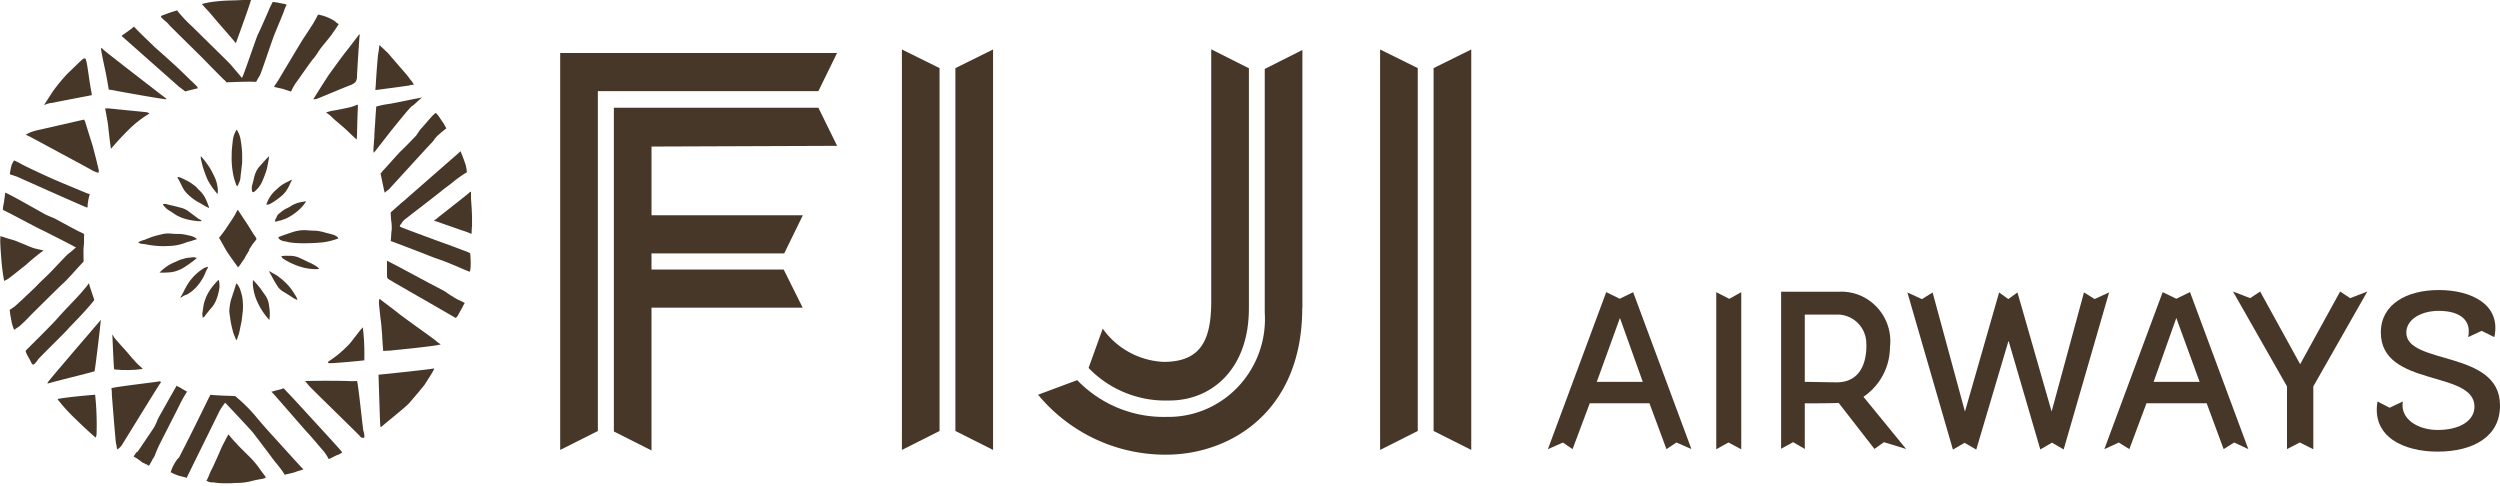 <svg width="108" height="21" viewBox="0 0 108 21" fill="none" xmlns="http://www.w3.org/2000/svg"><path d="M4.162 18.808c-.022.095-.015.103-.044.08-.208-.16-.777-.709-.972-.9a7.165 7.165 0 0 1-.662-.745c.209-.073 1.591-.19 1.627-.19.059.578.08 1.163.059 1.748" fill="#473729"/><path d="M6.17 15.939c-.41.057-.827.065-1.238.02-.021-.036-.079-1.514-.079-1.514.036.044.072.125.094.154.021.03.446.512.518.585.058.073.432.512.526.586.066.052.13.11.18.176" fill="#473729"/><path d="M10.75 10.838c-.093.161-.15.242-.18.315-.036.058-.1.139-.137.197-.043.074-.093.14-.15.198-.138-.19-.346-.476-.469-.666-.122-.19-.273-.49-.353-.607.124-.146.24-.307.347-.468.08-.125.23-.337.324-.498l.138-.25c.122.176.288.44.403.608.116.175.253.41.31.49.022.022.037.058.058.08l.036.073c0 .001.015.016 0 .023a.793.793 0 0 1-.093.125c-.035.044-.064.08-.093.124l-.137.212s.022.015.015.037" fill="#473729"/><path d="M5.94 19.526c.036-.058.713-1.046.735-1.098.021-.036.093-.19.122-.27.03-.08.123-.242.159-.3.036-.074.676-1.2.676-1.2.08.072.044.036.101.058.058.036.23.139.274.16l.072.045a5.98 5.98 0 0 0-.368.667c-.058.117-.814 1.595-.85 1.676-.036.08-.137.3-.173.41-.022.058-.058.11-.094.16-.03.06-.058.118-.094.176a.634.634 0 0 1-.072.116c-.072-.073-.274-.124-.331-.19-.102-.08-.21-.154-.325-.212a1.42 1.42 0 0 1 .15-.213" fill="#473729"/><path d="M5.012 19.153c-.022-.08-.173-2.006-.18-2.1 0-.096 0-.19-.022-.279.08-.058 2.03-.278 2.074-.3.043-.014.093.037.043.08-.05.045-1.62 2.613-1.685 2.709a.874.874 0 0 1-.173.153c-.044-.124-.015-.117-.058-.256" fill="#473729"/><path d="M4.083 16.041c-.044.023-1.88.477-1.973.513-.094.044-.036-.036-.058-.022.036-.08 2.304-2.713 2.304-2.713-.014.234-.252 2.202-.273 2.224z" fill="#473729"/><path d="M1.447 15.742c-.043.022-.079-.044-.079-.044-.094-.198-.187-.337-.216-.41a.447.447 0 0 1-.043-.139c.186-.191 1.144-1.128 1.374-1.399.238-.277.914-.965 1.058-1.14.144-.176.21-.242.23-.279l.073-.1c.021.109.057.211.093.314.036.124.116.336.137.417-.432.55-1.03 1.12-1.145 1.26-.115.139-1.202 1.2-1.274 1.295-.058.088-.122.16-.194.234" fill="#473729"/><path d="M.612 14.25a1.714 1.714 0 0 1-.094-.271c-.021-.06-.036-.214-.057-.294-.02-.08-.035-.256-.042-.3.043-.022.115-.08.187-.125.072-.043.85-.782.972-.906.115-.125.381-.373.561-.55.173-.175.72-.767.814-.84.1-.074.288-.242.331-.271-.173-.103-1.145-.593-1.375-.71C1.67 9.88.67 9.339.533 9.273.41 9.2.143 9.083.123 9.06c0-.117.043-.27.057-.387.014-.117.043-.3.043-.352.159.045 1.563.85 1.7.923.136.074.352.154.431.19.072.037 1.008.55 1.102.586.08.036.151.072.151.072.022.022.036.037.022.161.006.147-.001.286-.016.432-.014.117 0 .615 0 .615-.295.3-.64.724-.928.98-.274.257-1.34 1.318-1.34 1.318a6.962 6.962 0 0 1-.525.512 3.643 3.643 0 0 0-.208.14z" fill="#473729"/><path d="M.756 10.436c.094.044.295.118.389.161.08.037.158.066.237.095.072.037.447.118.497.125-.037.036-.08.066-.123.095a9.77 9.77 0 0 0-.64.534c-.195.154-.642.512-.743.585-.064.045-.13.075-.194.104a8.28 8.28 0 0 1-.122-.959c-.015-.16-.058-.746-.044-.863.015-.117-.014-.117-.014-.117.108.03.216.066.324.102.151.044.367.103.432.14z" fill="#473729"/><path d="M3.787 8.979C3.434 8.839.792 7.66.77 7.646.75 7.633.425 7.53.425 7.53c.014-.139.043-.278.08-.41.028-.065.064-.124.1-.19.108.044.209.096.31.154.115.073 1.26.607 1.547.724.288.125 1.275.534 1.318.55a.412.412 0 0 1 .1.036 1.4 1.4 0 0 0-.071.3.922.922 0 0 0-.023.197c0 .03-.007.052-.014.082" fill="#473729"/><path d="M4.255 7.464s.015-.073.015-.102c0-.03-.216-.885-.267-1.061-.05-.175-.324-1.016-.324-1.038-.015-.022-.037-.102-.058-.095-.072.015-1.937.439-2.052.468-.08.022-.166.044-.238.073-.072.03-.144.066-.216.103.072.06.187.081.238.125.057.037 2.635 1.412 2.692 1.456.065.03.137.052.21.074z" fill="#473729"/><path d="M2.009 4.5c-.001 0-.066.03-.102.036.094-.153.288-.453.389-.607.194-.264.403-.52.633-.762.188-.175.468-.453.548-.526.079-.074.122-.103.122-.103a.252.252 0 0 1 .072-.015c.036.021.036.036.058.117.036.095.136.878.158.98.014.102.08.439.08.49-.08.022-1.585.3-1.678.33-.101.007-.195.029-.288.058" fill="#473729"/><path d="M4.795 6.432c-.036-.175-.122-.98-.136-1.097-.016-.117-.117-.651-.117-.651h.173c.094.014 1.534.153 1.584.16a.3.3 0 0 1 .159.06 4.62 4.62 0 0 0-.85.65 12.39 12.39 0 0 0-.815.878z" fill="#473729"/><path d="M7.171 4.287c-.157 0-2.1-.35-2.202-.373-.093-.022-.273-.044-.273-.044A15.735 15.735 0 0 0 4.5 2.824c-.036-.168-.1-.475-.122-.614-.022-.154-.015-.176.08-.073.042.058 2.548 1.99 2.627 2.048.094.073.137.102.094.102" fill="#473729"/><path d="M8.554 3.812c-.151.036-.425.102-.482.117-.058.013-.044.035-.08.013-.014-.014-.194-.139-.288-.22-.093-.072-2.361-2.099-2.404-2.128-.044-.03-.044-.044-.015-.073.036-.015.331-.234.41-.293.073-.074.094-.074.094-.074.042.058.77.768.914.9.252.22.734.65.907.812.174.154.505.49.606.585.108.095.208.198.31.3 0 .022.014.037.02.059" fill="#473729"/><path d="M6.999.783c-.044-.044-.08-.08.013-.117.094-.036.31-.117.447-.16.064-.016.122-.037.187-.06.209.264.44.506.691.732.216.22 1.469 1.442 1.591 1.574.129.14.525.615.525.615.08-.125.64-1.808.698-1.903.058-.095.425-.944.461-1.025.022-.074.173-.36.173-.36.094.023.173.023.23.037.072.022.245.044.288.059a.264.264 0 0 1 .08.036c-.05.088-.087.176-.116.271-.044.125-.289.71-.404.988-.115.28-.583 1.706-.64 1.794a3.514 3.514 0 0 0-.16.278c-.136-.036-1.274.015-1.274.015-.021-.015-.057-.073-.1-.103-.044-.029-.857-.863-.972-.98-.116-.117-1.354-1.332-1.426-1.413-.022-.057-.194-.174-.288-.277" fill="#473729"/><path d="M10.189 1.866c-.13-.161-.405-.476-.642-.747C9.31.848 9.029.504 8.965.445a9.8 9.8 0 0 1-.245-.27 3.4 3.4 0 0 1 .662-.117c.295-.038.655-.038.828-.045.173-.008.31-.015.425-.015h.209c-.094.337-.655 1.866-.655 1.866z" fill="#473729"/><path d="M11.837 3.754c.058-.102.159-.241.21-.33.057-.094.964-1.616 1.043-1.734.08-.117.403-.614.461-.71.059-.095.188-.35.188-.35.173.028.346.087.504.16.108.051.21.11.296.19.028.022.057.044.093.06a4.31 4.31 0 0 1-.25.372c-.059.117-.426.535-.52.666-.1.125-.208.33-.323.454-.115.124-.663.93-.756 1.047a2.037 2.037 0 0 0-.158.27c-.043.08-.036.117-.093.095-.073-.022-.275-.096-.368-.118-.116-.022-.325-.073-.325-.073z" fill="#473729"/><path d="M13.537 4.288c.137-.235.518-.827.662-1.047.15-.21.64-.884.755-1.023.116-.139.483-.63.547-.71.073-.073.022.037.022.19-.014.14-.1 1.478-.1 1.61a.398.398 0 0 1-.073.242.657.657 0 0 1-.236.138c-.116.036-1.376.57-1.455.592-.044 0-.087.015-.123.015" fill="#473729"/><path d="M15.395 6.015c-.116-.095-.31-.292-.461-.431-.151-.14-.425-.359-.54-.469a1.76 1.76 0 0 0-.31-.256c.144-.052.295-.08.447-.103.101-.022.656-.124.713-.16.072-.023.123-.045.159-.06.072-.014.057-.036.057.096a42.67 42.67 0 0 0-.037 1.243c-.014.08 0 .176-.036.14" fill="#473729"/><path d="M16.208 6.528c-.057.073-.072.08-.072.043-.007-.116 0-.24.015-.357 0-.073.022-.278.022-.351 0-.059.022-.44.036-.57 0-.125.043-.63.043-.689a3.83 3.83 0 0 1 .577-.117c.152-.022 1.088-.22 1.181-.234a.93.93 0 0 0 .195-.044c.036-.014-.015.037-.08.095-.079.06-.216.213-.324.278-.109.067-.757.887-.915 1.077-.158.212-.634.805-.677.878" fill="#473729"/><path d="M16.619 8.321c-.037-.123-.102-.475-.124-.555a3.63 3.63 0 0 0-.057-.27c.07-.06.07-.096.121-.14.052-.044.663-.746.779-.849.114-.102.582-.585.64-.651.057-.066.136-.22.208-.293.072-.073.461-.534.519-.585.057-.052.122-.103.122-.103.071.073.129.146.186.234.072.117.151.213.173.256.028.066.064.125.1.176-.346.278-.267.22-.324.27a.99.99 0 0 0-.173.177 1.247 1.247 0 0 1-.151.19c-.08.073-1.642 1.793-1.7 1.851-.057.06-.1.118-.136.154a1.286 1.286 0 0 0-.194.154" fill="#473729"/><path d="M17.886 3.659a.743.743 0 0 0-.216.035c-.058.015-1.455.198-1.455.198l.022-.278c0-.095.08-1.185.1-1.28.015-.088.03-.169.037-.256.014-.045 0-.096.021-.118.022-.015.036.021.058.043.022.037.022.015.08.074.057.057.215.196.294.291.073.096.677.784.757.88.079.094.136.19.208.27.036.051.065.095.094.154" fill="#473729"/><path d="M17.31 9.69c-.036.058-.072.08.014.124.072.036 1.793.673 2.01.746.208.073.712.271.806.3.057.022.115.052.172.08.015.14.022.272.022.41 0 .132 0 .257-.036.389-.187-.06-.504-.214-.663-.272a10.305 10.305 0 0 0-.777-.3c-.194-.066-.547-.213-.72-.278-.173-.066-1.18-.454-1.26-.476.021-.124.021-.373.043-.476a1.82 1.82 0 0 0-.02-.395c-.015-.102-.015-.256-.022-.3-.014-.073.021-.08.08-.14.057-.043.323-.292.496-.43.158-.14 2.21-1.933 2.268-1.984l.173-.155s.194.476.23.63c.022.095.036.182.043.278a5.288 5.288 0 0 0-.619.439c-.188.153-.404.3-.483.373-.08.073-1.455 1.127-1.512 1.178a.65.65 0 0 0-.23.256" fill="#473729"/><path d="M20.37 10.106a3.455 3.455 0 0 0-.432-.16c-.122-.045-.972-.338-1.058-.374-.072-.022-.101-.022-.123-.037-.021-.014.08-.058.123-.102.036-.037 1.296-1.017 1.353-1.076.058-.043.115-.124.115-.036v.272c.015.19.044.592.044.826v.351c-.015.102-.015.27-.022.336z" fill="#473729"/><path d="M20.075 13.092c-.044.066-.08.14-.116.213s-.094.16-.123.22c-.043.08-.072.16-.151.211-.043-.022-.972-.563-1.087-.629-.124-.073-1.794-1.024-1.837-1.06-.036-.037-.036-.074-.044-.154v-.63c.187.096.41.213.54.279.13.065 1.108.592 1.281.687.188.102.62.314.735.394.116.095.267.176.368.242.086.058.18.102.273.139.08.036.159.08.159.08" fill="#473729"/><path d="M19.03 14.878c-.15.073-2.087.256-2.203.27-.115 0-.273.015-.273.015-.015-.212-.036-.453-.043-.644-.014-.176-.035-.498-.057-.644-.022-.147-.058-.527-.072-.652a.853.853 0 0 1 0-.27c.015-.059.037-.037.073 0 .036.036.518.387.742.57.223.183 1.526 1.105 1.62 1.186.064.058.136.117.216.16" fill="#473729"/><path d="M15.74 15.566c-.345.044-1.469.14-1.526.125-.043-.014-.072-.036-.022-.073.05-.036.367-.256.447-.329.15-.124.287-.256.423-.395.123-.124.353-.453.425-.534.058-.081.123-.155.195-.22 0 .087.007.175.021.27.036.38.043.768.036 1.156z" fill="#473729"/><path d="m16.482 18.435-.036.014-.014-.037c-.022-.08-.072-2.158-.08-2.224.274-.023 2.268-.235 2.398-.272.014.044-.014.044-.022.08-.007.037-.367.593-.389.63-.022.036-.519.629-.663.79-.137.16-1.123.944-1.195 1.017z" fill="#473729"/><path d="M15.682 18.537c.015.08.094.3.044.373a.16.16 0 0 1-.18-.073c-.058-.073-2.131-2.085-2.21-2.187-.051-.066-.102-.125-.16-.19a40.31 40.31 0 0 1 1.88 0c.115.014.367 0 .367 0 .058.138.23 1.902.267 2.077" fill="#473729"/><path d="M14.2 19.834a1.946 1.946 0 0 0-.21-.33c-.072-.08-.518-.614-.698-.805-.187-.198-1.49-1.713-1.54-1.75-.051-.036-.023-.022.042-.044.094-.029.18-.05.274-.073.065-.014.122-.036.187-.058.158.175.23.241.44.468.208.227 1.684 1.83 1.835 2.005.087.096.173.19.252.293a.537.537 0 0 1-.208.118c-.116.037-.23.125-.382.176" fill="#473729"/><path d="M13.112 20.273c-.072.036-.267.08-.346.117-.08.036-.468.117-.468.117-.158-.27-.403-.527-.576-.769-.173-.234-.677-.9-.792-1.046-.115-.146-1.202-1.295-1.202-1.295-.094.117-.18.24-.252.373-.094.197-1.397 2.832-1.412 2.876-.093-.044-.33-.08-.424-.125a1.774 1.774 0 0 1-.267-.123 1.88 1.88 0 0 1 .252-.512c.101-.14.08-.059.13-.161.05-.103.273-.527.331-.652.072-.124.886-1.785.914-1.844.03-.058.058-.117.094-.176.252.037.907.044 1.066.06.324.263.619.555.885.87.31.373.526.615.756.864.232.256 1.24 1.375 1.312 1.434" fill="#473729"/><path d="M9.18 20.843a.514.514 0 0 1-.23-.059l-.036-.014.015-.022c.092-.161.114-.278.207-.454.094-.176.324-.702.368-.805a4.75 4.75 0 0 1 .208-.432c.05-.103.101-.198.159-.293.1.124.216.27.345.395.116.14.447.454.605.615.13.131.245.27.353.417.1.139.216.3.274.373.056.073.035.095-.138.124-.187.036-.21.036-.447.094-.201.051-.403.08-.604.08-.158 0-.172.015-.345.015h-.238c-.165 0-.33-.015-.49-.045" fill="#473729"/><path d="M10.21 14.71c-.021-.06-.093-.22-.13-.33a5.388 5.388 0 0 1-.115-.49c-.014-.117-.072-.439-.057-.49.007-.11.021-.22.043-.33.015-.072.03-.138.059-.211.02-.038.056-.199.092-.272.022-.073.036-.125.058-.19.014-.059.036-.11.057-.161.065.073.116.16.152.256.042.117.078.241.1.358.028.191.035.39.02.587-.02.16-.035.373-.07.526-.037.161-.08.417-.116.512-.043.096-.043.176-.1.22" fill="#473729"/><path d="M8.756 13.721c-.007-.064-.015-.13-.015-.196.016-.059.037-.242.06-.373.035-.146.085-.285.15-.416.072-.14.151-.264.252-.388a5.52 5.52 0 0 1 .21-.234c.035-.037.042-.015.057.073.013.073.013.146.013.22a2.18 2.18 0 0 1-.115.475 1.19 1.19 0 0 1-.21.388c-.114.124-.237.292-.287.35a.18.18 0 0 1-.114.103z" fill="#473729"/><path d="M7.892 12.814c-.08.044-.13.06-.08 0 .05-.058.159-.3.21-.387a2.137 2.137 0 0 1 .706-.79.51.51 0 0 1 .23-.103c.042-.014.035.015-.015.103-.058.095-.072.175-.159.336a2.17 2.17 0 0 1-.324.454c-.115.117-.244.22-.388.3a.85.85 0 0 0-.188.08" fill="#473729"/><path d="M7.985 11.534c.072-.058.151-.102.23-.16.022-.023.058-.037.08-.06.036-.021.057-.043.08-.058a.19.19 0 0 1 .042-.036.4.4 0 0 0 .058-.044c.021-.022.014-.037-.015-.044a.35.35 0 0 0-.172-.015c-.116.022-.188.015-.267.037-.056.014-.107.03-.157.044a1.077 1.077 0 0 0-.252.102 1.948 1.948 0 0 0-.72.476c.18.007.36 0 .54-.022a1.49 1.49 0 0 0 .548-.22" fill="#473729"/><path d="M8.525 10.327c-.158.044-.216.073-.324.102-.078.014-.157.043-.23.072a2.07 2.07 0 0 1-.698.125c-.208.014-.41.007-.619-.015-.216-.022-.41-.073-.49-.073a.5.5 0 0 1-.172-.045c-.02 0-.035-.015.044-.059.065-.029.137-.058.209-.073.1-.043.18-.073.252-.102a3.19 3.19 0 0 1 .432-.123c.15-.044.302-.06.46-.044.123.014.274.014.382.014.122.008.237.03.352.059.1.014.202.044.295.095.036.023.072.045.1.074" fill="#473729"/><path d="M10.304 7.962c-.058.095-.058.102-.1.022a2.91 2.91 0 0 1-.138-.49 3.754 3.754 0 0 1-.057-.805c-.001-.191.02-.374.042-.565a1.14 1.14 0 0 1 .173-.526c.1.152.158.32.18.496.036.212.057.425.057.644v.27c0 .081-.036.271-.036.36a4.057 4.057 0 0 0-.036.292.563.563 0 0 1-.043.19c-.014.037-.036.066-.043.102" fill="#473729"/><path d="M10.966 8.299c.152-.118.274-.272.353-.44.071-.161.136-.33.194-.505.05-.198.086-.402.115-.607-.138.117-.325.35-.405.431a.977.977 0 0 0-.216.387c-.036.103-.08.337-.116.44-.014.05-.014.109-.014.16 0 .037.007.08.021.117a.055.055 0 0 0 .06.015" fill="#473729"/><path d="M11.506 8.84a1.41 1.41 0 0 1 .461-.673 1.5 1.5 0 0 1 .367-.27c.08-.037.159-.074.23-.118.094-.037.022.036-.014.116a2.04 2.04 0 0 1-.187.352 1.18 1.18 0 0 1-.266.27 2.64 2.64 0 0 1-.404.278.306.306 0 0 1-.194.044" fill="#473729"/><path d="M12.082 9.528c-.043.015-.079.022-.13.037-.035.015-.071.022-.071-.022 0-.037.015-.066.037-.095.021-.044.043-.103.072-.154a.507.507 0 0 1 .114-.102c.086-.08.187-.147.295-.198.129-.058.172-.102.273-.153.093-.043.187-.08.288-.102.116-.022.21-.036.267-.044-.108.176-.252.33-.41.454a2.348 2.348 0 0 1-.461.293l-.274.096" fill="#473729"/><path d="M14.624 10.297c-.23.088-.468.147-.713.176a8.93 8.93 0 0 1-.77.036c-.223 0-.446-.008-.662-.044a1.142 1.142 0 0 0-.216-.044.604.604 0 0 1-.187-.08c-.021-.037-.1-.081 0-.118.1-.036.54-.197.699-.234a1.47 1.47 0 0 1 .439-.044c.187.015.252.015.388.022.124 0 .246.03.369.059.114.036.323.08.43.117.066.022.13.058.188.102 0 .022.036.059.036.059" fill="#473729"/><path d="M13.803 11.621c-.194.016-.389.001-.576-.035a2.51 2.51 0 0 1-.518-.161 2.77 2.77 0 0 1-.462-.242.214.214 0 0 1-.094-.117c.101-.014.202-.022.296-.014a1.05 1.05 0 0 1 .424.06c.173.072.346.16.468.219.123.05.238.116.353.189a.63.63 0 0 1 .094.101" fill="#473729"/><path d="M12.845 12.96a1.4 1.4 0 0 1-.23-.123c-.057-.044-.187-.117-.295-.19a.95.95 0 0 1-.288-.22 4.788 4.788 0 0 1-.31-.527c-.1-.16-.115-.22-.036-.16.08.058.173.094.274.16.165.117.324.25.46.395.13.14.238.293.332.454.043.057.08.13.094.21z" fill="#473729"/><path d="M11.629 13.817a3.012 3.012 0 0 1-.549-.863 2.267 2.267 0 0 1-.157-.651v-.16c0-.06.014-.038.072.02.115.118.216.242.31.374.036.059.079.117.122.176.108.139.18.307.194.49.038.205.045.41.016.614" fill="#473729"/><path d="M8.648 9.558a2.97 2.97 0 0 1-.562-.08 1.765 1.765 0 0 1-.518-.213c-.13-.095-.252-.16-.353-.234a1.237 1.237 0 0 1-.137-.138l-.043-.073a.22.22 0 0 1 .137-.001c.036-.001.072.014.1.02.037.016.346.074.469.118.152.03.303.088.425.19l.425.315c.072.036.187.08.058.095z" fill="#473729"/><path d="M9.03 8.986a2.708 2.708 0 0 1-.325-.175c-.079-.05-.194-.102-.295-.175a2.067 2.067 0 0 1-.31-.256.968.968 0 0 1-.208-.279c-.08-.152-.159-.328-.195-.372-.036-.058-.057-.117.094-.058.152.058.195.095.296.139.086.042.173.1.252.16.05.036.1.073.151.117.043.058.093.11.15.16.108.103.188.227.252.36.044.094.08.19.116.292.021.013.021.08.021.08" fill="#473729"/><path d="M9.404 8.387a2.89 2.89 0 0 1-.44-.63 5.66 5.66 0 0 1-.194-.526 3.378 3.378 0 0 1-.093-.387.212.212 0 0 1 0-.095c.108.11.201.234.288.358.086.117.165.25.23.388.036.066.072.14.1.212.03.066.051.14.073.212.014.08.036.176.043.278.001.066.001.125-.013.19" fill="#473729"/><path d="m75.216 19.408-.547-.293-.527.293v-6.785l.562.286.518-.287v6.785h-.007z" fill="#473729"/><path d="m86.773 14.732 1.368 4.684.505-.293.504.293 1.964-6.785-.626.287-.46-.286-1.398 5.146-1.476-5.145-.396.287-.396-.286-1.476 5.146-1.397-5.145-.461.287-.628-.286 1.966 6.786.504-.293.504.293 1.39-4.684h.007z" fill="#473729"/><path d="M98.798 19.408v-2.715l-2.333-4.099.741.286.432-.286 1.728 3.14 1.728-3.14.432.286.742-.286-2.333 4.099v2.715l-.583-.293-.569.293h.015z" fill="#473729"/><path d="M105.3 19.51c-1.476 0-2.852-.651-2.592-2.166l.525.27.57-.27c-.13.739.625 1.23 1.504 1.23.986 0 1.59-.418 1.59-1.003 0-1.602-4.045-.82-4.045-3.212 0-1.222 1.13-1.83 2.505-1.83 1.375 0 2.707.608 2.398 2.035l-.547-.271-.584.27c.152-.71-.324-1.134-1.274-1.134-.763 0-1.397.374-1.397.937 0 1.413 4.047.74 4.047 3.14.014 1.34-1.13 2.005-2.708 2.005" fill="#473729"/><path d="M77.967 16.495V13.59h1.461a1.25 1.25 0 0 1 1.195 1.207c0 .03.159 1.72-1.281 1.72l-1.375-.022zm2.527.652a2.604 2.604 0 0 0 1.152-2.145c.144-1.17-.684-2.24-1.836-2.385a1.82 1.82 0 0 0-.346-.015h-2.52v6.784l.519-.285.504.294v-1.97s1.288 0 1.461-.021l1.548 1.99.41-.292.958.294-1.843-2.254-.006.007z" fill="#473729"/><path d="m70.55 12.617 2.52 6.784-.648-.285-.432.286-.734-1.982h-2.578l-.742 1.983-.417-.285-.65.286 2.52-6.783.584.285.583-.285h-.007zm-1.57 3.879h1.988l-.987-2.76-1 2.76z" fill="#473729"/><path d="m94.607 12.617 2.52 6.784-.612-.285-.454.286-.733-1.982h-2.6l-.74 1.983-.455-.285-.626.286 2.52-6.783.59.285.584-.285h.007zm-1.57 3.879h1.987l-1.008-2.76-.979 2.76z" fill="#473729"/><path d="M36.16 2.29H24.2v17.148l1.628-.82V3.938h9.526l.806-1.648z" fill="#473729"/><path d="m36.16 6.293-.806-1.64h-8.835V18.64l1.626.82v-6.17h6.53l-.82-1.647h-5.71v-.695h5.732l.806-1.647h-6.537v-2.97l8.02-.03-.007-.007z" fill="#473729"/><path d="M38.962 2.137v17.3l1.627-.819V2.942l-1.628-.805z" fill="#473729"/><path d="M42.9 2.137v17.3l-1.627-.819V2.942l1.627-.805z" fill="#473729"/><path d="M59.62 2.137v17.3l1.627-.819V2.942l-1.627-.805z" fill="#473729"/><path d="M63.558 2.137v17.3l-1.627-.819V2.942l1.628-.805z" fill="#473729"/><path d="M53.953 13.32V2.95l-1.628-.82v10.875c0 1.603-.388 2.628-2.052 2.628a3.413 3.413 0 0 1-2.635-1.435l-.612 1.698a4.612 4.612 0 0 0 3.463 1.406c1.85.014 3.463-1.354 3.463-3.974" fill="#473729"/><path d="M56.264 13.313V2.159l-1.627.819v10.523c.15 2.335-1.592 4.347-3.889 4.5-.108.008-.215.008-.33.008a5.18 5.18 0 0 1-3.882-1.587l-1.691.63a7.13 7.13 0 0 0 5.53 2.59c2.742 0 5.882-1.83 5.882-6.33" fill="#473729"/></svg>